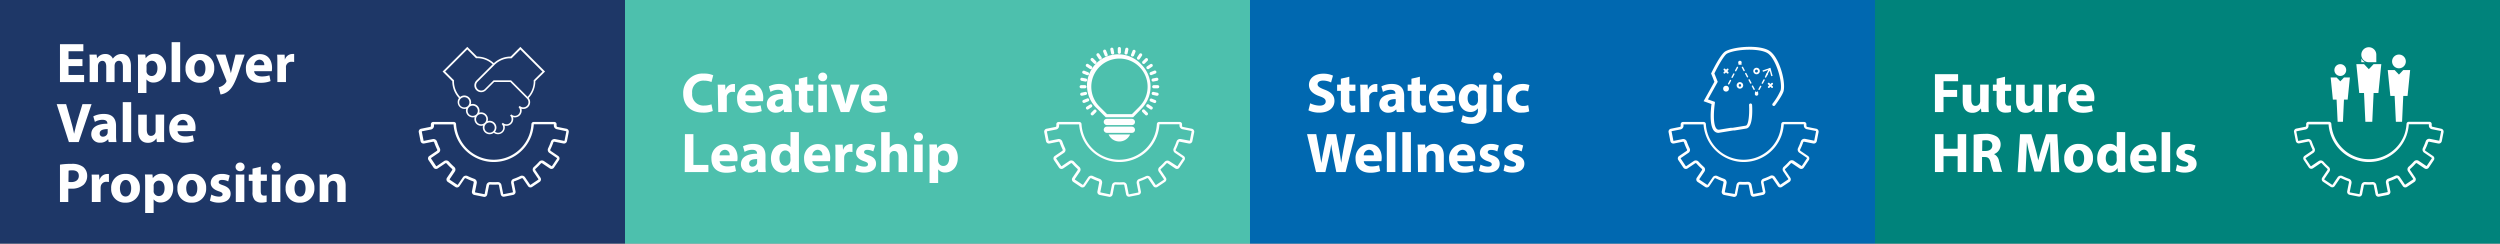 <svg id="Layer_1" data-name="Layer 1" xmlns="http://www.w3.org/2000/svg" viewBox="0 0 667 65"><rect x="0" y="0" width="667" height="65" fill="#808080" stroke="none"/><defs><style>.cls-1{fill:#1e3767;}.cls-2{fill:#4dc0ad;}.cls-3{fill:#0068b0;}.cls-4{fill:#00837b;}.cls-5{fill:#fff;}</style></defs><rect class="cls-1" width="166.75" height="65"/><rect class="cls-2" x="166.75" width="166.75" height="65"/><rect class="cls-3" x="333.5" width="166.75" height="65"/><rect class="cls-4" x="500.25" width="166.75" height="65"/><path class="cls-5" d="M22,17.63H18.28V20h4.16V21.9H16V11.79h6.24v1.88H18.28v2.1H22Z"/><path class="cls-5" d="M23.92,16.91c0-.92,0-1.7-.06-2.34h1.92l.11,1h0a2.54,2.54,0,0,1,2.22-1.16,2.07,2.07,0,0,1,2,1.25h0a3.19,3.19,0,0,1,.95-.89,2.62,2.62,0,0,1,1.39-.36c1.41,0,2.48,1,2.48,3.18V21.9H32.79v-4c0-1.06-.35-1.68-1.08-1.68a1.11,1.11,0,0,0-1.05.8,1.85,1.85,0,0,0-.09.58V21.9H28.35V17.79c0-.93-.33-1.56-1.05-1.56a1.17,1.17,0,0,0-1.07.83,1.62,1.62,0,0,0-.09.57V21.9H23.92Z"/><path class="cls-5" d="M36.82,17c0-1,0-1.79-.06-2.46h2l.11,1h0a2.82,2.82,0,0,1,2.44-1.19c1.61,0,3,1.4,3,3.74,0,2.67-1.7,3.93-3.33,3.93a2.28,2.28,0,0,1-1.91-.84h0v3.64H36.82Zm2.28,1.72a2.21,2.21,0,0,0,0,.48,1.37,1.37,0,0,0,1.33,1.08c1,0,1.58-.82,1.58-2.07s-.53-2-1.55-2a1.43,1.43,0,0,0-1.36,1.15,1.77,1.77,0,0,0,0,.41Z"/><path class="cls-5" d="M45.79,11.25h2.28V21.9H45.79Z"/><path class="cls-5" d="M57.16,18.15a3.68,3.68,0,0,1-3.87,3.92,3.59,3.59,0,0,1-3.79-3.78,3.66,3.66,0,0,1,3.91-3.89A3.57,3.57,0,0,1,57.16,18.15Zm-5.31.08c0,1.26.53,2.2,1.5,2.2s1.46-.88,1.46-2.2c0-1.1-.42-2.21-1.46-2.21S51.85,17.15,51.85,18.23Z"/><path class="cls-5" d="M60.15,14.57l1.09,3.6c.12.43.27,1,.36,1.36h0c.1-.39.22-.94.33-1.36l.9-3.6h2.44L63.61,19.4c-1,2.91-1.75,4.08-2.58,4.81a4.23,4.23,0,0,1-2.2,1l-.48-1.94a2.85,2.85,0,0,0,1-.39,2.63,2.63,0,0,0,.94-.91.58.58,0,0,0,.12-.33.8.8,0,0,0-.1-.38l-2.69-6.7Z"/><path class="cls-5" d="M67.81,19c.08.95,1,1.4,2.07,1.4a6.67,6.67,0,0,0,2-.3l.3,1.54a7.27,7.27,0,0,1-2.66.45c-2.49,0-3.91-1.44-3.91-3.73a3.67,3.67,0,0,1,3.7-3.92c2.37,0,3.27,1.85,3.27,3.66a5.5,5.5,0,0,1-.07.9ZM70.5,17.4a1.32,1.32,0,0,0-1.29-1.48A1.5,1.5,0,0,0,67.8,17.4Z"/><path class="cls-5" d="M74,17c0-1.08,0-1.78-.06-2.41h2L76,15.92H76a2.14,2.14,0,0,1,2-1.52,2.37,2.37,0,0,1,.48,0v2.15a3.33,3.33,0,0,0-.62-.06,1.47,1.47,0,0,0-1.56,1.15,2.71,2.71,0,0,0,0,.51V21.9H74Z"/><path class="cls-5" d="M18.38,37.9,15.13,27.79h2.51l1.23,4.28c.34,1.2.66,2.35.9,3.61h0c.26-1.21.57-2.41.92-3.57L22,27.79h2.43L21,37.9Z"/><path class="cls-5" d="M29,37.9l-.14-.73h-.05a2.66,2.66,0,0,1-2.1.9,2.24,2.24,0,0,1-2.36-2.25c0-1.91,1.71-2.82,4.3-2.81v-.1c0-.39-.21-.95-1.34-.95a4.11,4.11,0,0,0-2,.56l-.42-1.47a6,6,0,0,1,2.85-.65c2.45,0,3.22,1.44,3.22,3.17v2.55a11.83,11.83,0,0,0,.11,1.78Zm-.27-3.46c-1.21,0-2.13.27-2.13,1.15a.81.81,0,0,0,.9.87,1.24,1.24,0,0,0,1.18-.84,1.6,1.6,0,0,0,.05-.39Z"/><path class="cls-5" d="M32.75,27.25H35V37.9H32.75Z"/><path class="cls-5" d="M43.78,35.55c0,1,0,1.74.06,2.35h-2l-.1-1h0a2.6,2.6,0,0,1-2.29,1.2c-1.49,0-2.58-.93-2.58-3.2v-4.3h2.29v3.94c0,1.07.35,1.71,1.14,1.71a1.22,1.22,0,0,0,1.14-.79,1.31,1.31,0,0,0,.08-.5V30.57h2.29Z"/><path class="cls-5" d="M47.37,35c.07.95,1,1.4,2.07,1.4a6.55,6.55,0,0,0,2-.3l.3,1.54a7.21,7.21,0,0,1-2.65.45c-2.49,0-3.92-1.44-3.92-3.73A3.68,3.68,0,0,1,48.9,30.4c2.37,0,3.27,1.85,3.27,3.66a5.23,5.23,0,0,1-.08.9Zm2.68-1.56a1.32,1.32,0,0,0-1.29-1.48,1.5,1.5,0,0,0-1.41,1.48Z"/><path class="cls-5" d="M16,43.93a18.71,18.71,0,0,1,3.09-.21,4.86,4.86,0,0,1,3.09.81,3,3,0,0,1,1.08,2.34,3.23,3.23,0,0,1-.93,2.4A4.72,4.72,0,0,1,19,50.33a5.85,5.85,0,0,1-.78,0V53.9H16Zm2.26,4.59a3.93,3.93,0,0,0,.77.06c1.21,0,2-.62,2-1.65s-.64-1.49-1.78-1.49a4.23,4.23,0,0,0-.95.09Z"/><path class="cls-5" d="M24.5,49c0-1.08,0-1.78-.06-2.41h2l.08,1.35h.06a2.14,2.14,0,0,1,2-1.52,2.28,2.28,0,0,1,.48,0v2.15a3.21,3.21,0,0,0-.61-.06,1.47,1.47,0,0,0-1.56,1.15,2.67,2.67,0,0,0-.05.51V53.9H24.5Z"/><path class="cls-5" d="M37.32,50.15a3.68,3.68,0,0,1-3.87,3.92,3.59,3.59,0,0,1-3.79-3.78,3.66,3.66,0,0,1,3.91-3.89A3.57,3.57,0,0,1,37.32,50.15ZM32,50.23c0,1.26.53,2.2,1.5,2.2S35,51.55,35,50.23c0-1.1-.42-2.21-1.45-2.21S32,49.15,32,50.23Z"/><path class="cls-5" d="M38.73,49c0-1,0-1.79-.06-2.46h2l.1,1h0a2.82,2.82,0,0,1,2.45-1.19c1.6,0,3,1.4,3,3.74,0,2.67-1.69,3.93-3.33,3.93a2.27,2.27,0,0,1-1.9-.84h0v3.64H38.73ZM41,50.75a2.27,2.27,0,0,0,0,.48,1.38,1.38,0,0,0,1.34,1.08c1,0,1.57-.82,1.57-2.07s-.52-2.05-1.54-2.05a1.43,1.43,0,0,0-1.37,1.15,1.78,1.78,0,0,0,0,.41Z"/><path class="cls-5" d="M55,50.15a3.68,3.68,0,0,1-3.87,3.92,3.59,3.59,0,0,1-3.8-3.78,3.67,3.67,0,0,1,3.92-3.89A3.57,3.57,0,0,1,55,50.15Zm-5.31.08c0,1.26.52,2.2,1.5,2.2s1.45-.88,1.45-2.2c0-1.1-.42-2.21-1.45-2.21S49.68,49.15,49.68,50.23Z"/><path class="cls-5" d="M56.38,51.91a4.53,4.53,0,0,0,2,.55c.69,0,1-.24,1-.61s-.22-.56-1.08-.84c-1.51-.51-2.1-1.34-2.08-2.21,0-1.36,1.17-2.4,3-2.4a5,5,0,0,1,2.07.42l-.4,1.58A3.6,3.6,0,0,0,59.22,48c-.56,0-.87.22-.87.6s.28.52,1.18.84c1.4.48,2,1.18,2,2.26,0,1.37-1.08,2.37-3.18,2.37A5.18,5.18,0,0,1,56,53.54Z"/><path class="cls-5" d="M65.26,44.53A1.14,1.14,0,0,1,64,45.67a1.15,1.15,0,1,1,0-2.3A1.14,1.14,0,0,1,65.26,44.53ZM62.91,53.9V46.57h2.28V53.9Z"/><path class="cls-5" d="M69.57,44.47v2.1H71.2v1.68H69.57V50.9c0,.89.21,1.29.9,1.29a3.66,3.66,0,0,0,.67-.06l0,1.73a4.51,4.51,0,0,1-1.49.19A2.36,2.36,0,0,1,68,53.42a3,3,0,0,1-.63-2.17v-3h-1V46.57h1V45Z"/><path class="cls-5" d="M74.88,44.53a1.14,1.14,0,0,1-1.23,1.14,1.15,1.15,0,1,1,0-2.3A1.15,1.15,0,0,1,74.88,44.53ZM72.52,53.9V46.57H74.8V53.9Z"/><path class="cls-5" d="M83.88,50.15A3.68,3.68,0,0,1,80,54.07a3.59,3.59,0,0,1-3.8-3.78,3.67,3.67,0,0,1,3.92-3.89A3.57,3.57,0,0,1,83.88,50.15Zm-5.31.08c0,1.26.52,2.2,1.5,2.2s1.45-.88,1.45-2.2c0-1.1-.42-2.21-1.45-2.21S78.57,49.15,78.57,50.23Z"/><path class="cls-5" d="M85.29,48.91c0-.92,0-1.7-.06-2.34h2l.1,1h0a2.69,2.69,0,0,1,2.26-1.17c1.5,0,2.63,1,2.63,3.15V53.9H90V49.84c0-1-.33-1.59-1.16-1.59a1.21,1.21,0,0,0-1.15.85,1.59,1.59,0,0,0-.09.57V53.9H85.29Z"/><path class="cls-5" d="M190.17,29.62a6.57,6.57,0,0,1-2.6.43c-3.49,0-5.29-2.17-5.29-5.05a5.15,5.15,0,0,1,5.51-5.37,6,6,0,0,1,2.5.45l-.47,1.81a5.06,5.06,0,0,0-1.92-.37,3,3,0,0,0-3.23,3.34,3,3,0,0,0,3.25,3.3,5.73,5.73,0,0,0,1.9-.33Z"/><path class="cls-5" d="M191.53,25c0-1.08,0-1.78-.06-2.41h2l.08,1.35h.06a2.15,2.15,0,0,1,2-1.52,2.33,2.33,0,0,1,.48,0v2.15a3.21,3.21,0,0,0-.61-.06,1.48,1.48,0,0,0-1.57,1.15,3.91,3.91,0,0,0,0,.51V29.9h-2.28Z"/><path class="cls-5" d="M198.87,27c.07.95,1,1.4,2.06,1.4a6.67,6.67,0,0,0,2-.3l.3,1.54a7.27,7.27,0,0,1-2.66.45c-2.48,0-3.91-1.44-3.91-3.73a3.67,3.67,0,0,1,3.7-3.92c2.37,0,3.28,1.85,3.28,3.66a5.23,5.23,0,0,1-.08.9Zm2.68-1.56a1.32,1.32,0,0,0-1.29-1.48,1.5,1.5,0,0,0-1.41,1.48Z"/><path class="cls-5" d="M209.2,29.9l-.14-.73h0a2.66,2.66,0,0,1-2.1.9,2.25,2.25,0,0,1-2.37-2.25c0-1.91,1.71-2.82,4.3-2.81v-.1c0-.39-.21-.95-1.33-.95a4.08,4.08,0,0,0-2,.56l-.42-1.47a5.92,5.92,0,0,1,2.84-.65c2.45,0,3.23,1.44,3.23,3.17v2.55a12,12,0,0,0,.1,1.78Zm-.27-3.46c-1.2,0-2.13.27-2.13,1.15a.82.82,0,0,0,.9.87,1.18,1.18,0,0,0,1.23-1.23Z"/><path class="cls-5" d="M215.38,20.47v2.1H217v1.68h-1.63V26.9c0,.89.21,1.29.9,1.29a3.79,3.79,0,0,0,.68-.06v1.73a4.48,4.48,0,0,1-1.48.19,2.33,2.33,0,0,1-1.71-.63,3,3,0,0,1-.63-2.17v-3h-1V22.57h1V21Z"/><path class="cls-5" d="M220.69,20.53a1.14,1.14,0,0,1-1.23,1.14,1.15,1.15,0,1,1,0-2.3A1.15,1.15,0,0,1,220.69,20.53Zm-2.36,9.37V22.57h2.28V29.9Z"/><path class="cls-5" d="M224.14,22.57l1,3.4c.18.62.31,1.2.42,1.79h0c.12-.6.24-1.16.41-1.79l.94-3.4h2.4l-2.73,7.33h-2.28l-2.67-7.33Z"/><path class="cls-5" d="M231.92,27c.08.95,1,1.4,2.07,1.4a6.67,6.67,0,0,0,2-.3l.3,1.54a7.27,7.27,0,0,1-2.66.45c-2.49,0-3.91-1.44-3.91-3.73a3.67,3.67,0,0,1,3.7-3.92c2.37,0,3.27,1.85,3.27,3.66a5.5,5.5,0,0,1-.07.9Zm2.69-1.56a1.32,1.32,0,0,0-1.29-1.48,1.5,1.5,0,0,0-1.41,1.48Z"/><path class="cls-5" d="M182.74,35.79H185V44h4V45.9h-6.31Z"/><path class="cls-5" d="M192,43c.08.95,1,1.4,2.07,1.4a6.55,6.55,0,0,0,2-.3l.3,1.54a7.21,7.21,0,0,1-2.65.45c-2.49,0-3.91-1.44-3.91-3.73a3.67,3.67,0,0,1,3.7-3.92c2.37,0,3.27,1.85,3.27,3.66a4.37,4.37,0,0,1-.08.9Zm2.68-1.56a1.32,1.32,0,0,0-1.29-1.48,1.5,1.5,0,0,0-1.41,1.48Z"/><path class="cls-5" d="M202.29,45.9l-.14-.73h0a2.67,2.67,0,0,1-2.11.9,2.24,2.24,0,0,1-2.36-2.25c0-1.91,1.71-2.82,4.3-2.81v-.1c0-.39-.21-.95-1.33-.95a4.15,4.15,0,0,0-2,.56l-.42-1.47A6,6,0,0,1,201,38.4c2.45,0,3.23,1.44,3.23,3.17v2.55a12,12,0,0,0,.1,1.78ZM202,42.44c-1.2,0-2.13.27-2.13,1.15a.82.82,0,0,0,.9.87,1.23,1.23,0,0,0,1.18-.84,1.6,1.6,0,0,0,.05-.39Z"/><path class="cls-5" d="M213.15,35.25v8.46c0,.83,0,1.7.06,2.19h-2l-.1-1.08h0a2.54,2.54,0,0,1-2.29,1.25c-1.74,0-3.13-1.49-3.13-3.77,0-2.47,1.53-3.9,3.28-3.9a2.23,2.23,0,0,1,1.93.83h0v-4Zm-2.28,6.42a2.71,2.71,0,0,0,0-.4,1.36,1.36,0,0,0-1.33-1.13c-1,0-1.58.93-1.58,2.09s.62,2,1.57,2a1.32,1.32,0,0,0,1.31-1.09,1.79,1.79,0,0,0,.07-.53Z"/><path class="cls-5" d="M216.73,43c.08.95,1,1.4,2.07,1.4a6.67,6.67,0,0,0,2-.3l.3,1.54a7.27,7.27,0,0,1-2.66.45c-2.49,0-3.91-1.44-3.91-3.73a3.67,3.67,0,0,1,3.7-3.92c2.37,0,3.27,1.85,3.27,3.66a5.5,5.5,0,0,1-.07.9Zm2.69-1.56a1.33,1.33,0,0,0-1.29-1.48,1.51,1.51,0,0,0-1.42,1.48Z"/><path class="cls-5" d="M222.9,41c0-1.08,0-1.78-.07-2.41h2l.08,1.35h.06a2.14,2.14,0,0,1,2-1.52,2.23,2.23,0,0,1,.47,0v2.15a3.12,3.12,0,0,0-.61-.06,1.47,1.47,0,0,0-1.56,1.15,2.67,2.67,0,0,0-.05.51V45.9H222.9Z"/><path class="cls-5" d="M228.58,43.91a4.52,4.52,0,0,0,2,.55c.69,0,1-.24,1-.61s-.23-.56-1.08-.84c-1.52-.51-2.1-1.34-2.09-2.21,0-1.36,1.17-2.4,3-2.4a5,5,0,0,1,2.07.42L233,40.4a3.59,3.59,0,0,0-1.58-.42c-.56,0-.88.22-.88.6s.29.52,1.19.84c1.4.48,2,1.18,2,2.26,0,1.37-1.08,2.37-3.18,2.37a5.21,5.21,0,0,1-2.37-.51Z"/><path class="cls-5" d="M235.1,35.25h2.28v4.19h0a2.5,2.5,0,0,1,.89-.75,2.58,2.58,0,0,1,1.19-.29c1.45,0,2.56,1,2.56,3.21V45.9h-2.28v-4c0-1-.33-1.62-1.18-1.62a1.22,1.22,0,0,0-1.14.79,1.47,1.47,0,0,0-.08.51V45.9H235.1Z"/><path class="cls-5" d="M246.25,36.53A1.14,1.14,0,0,1,245,37.67a1.15,1.15,0,1,1,0-2.3A1.15,1.15,0,0,1,246.25,36.53Zm-2.36,9.37V38.57h2.28V45.9Z"/><path class="cls-5" d="M248,41c0-1,0-1.79-.06-2.46h2l.11,1h0a2.82,2.82,0,0,1,2.44-1.19c1.61,0,3.05,1.4,3.05,3.74,0,2.67-1.7,3.93-3.33,3.93a2.28,2.28,0,0,1-1.91-.84h0v3.64H248Zm2.28,1.72a2.21,2.21,0,0,0,.05.48,1.37,1.37,0,0,0,1.33,1.08c1,0,1.58-.82,1.58-2.07s-.53-2.05-1.55-2.05a1.43,1.43,0,0,0-1.36,1.15,1.77,1.77,0,0,0-.05.41Z"/><path class="cls-5" d="M349.56,27.55a5.93,5.93,0,0,0,2.54.63c1,0,1.6-.44,1.6-1.1s-.48-1-1.69-1.42c-1.68-.59-2.78-1.52-2.78-3,0-1.72,1.44-3,3.83-3a6.19,6.19,0,0,1,2.58.51L355.13,22A4.92,4.92,0,0,0,353,21.5c-1,0-1.47.45-1.47,1s.57.93,1.88,1.42c1.78.66,2.62,1.59,2.62,3,0,1.69-1.3,3.13-4.08,3.13a6.69,6.69,0,0,1-2.86-.61Z"/><path class="cls-5" d="M360,20.47v2.1h1.63v1.68H360V26.9c0,.89.21,1.29.9,1.29a3.66,3.66,0,0,0,.67-.06l0,1.73a4.51,4.51,0,0,1-1.49.19,2.36,2.36,0,0,1-1.71-.63,3,3,0,0,1-.63-2.17v-3h-1V22.57h1V21Z"/><path class="cls-5" d="M362.94,25c0-1.08,0-1.78-.06-2.41h2l.07,1.35H365a2.16,2.16,0,0,1,2-1.52,2.33,2.33,0,0,1,.48,0v2.15a3.21,3.21,0,0,0-.61-.06,1.47,1.47,0,0,0-1.56,1.15,2.67,2.67,0,0,0,0,.51V29.9h-2.28Z"/><path class="cls-5" d="M372.65,29.9l-.14-.73h0a2.66,2.66,0,0,1-2.1.9A2.25,2.25,0,0,1,368,27.82c0-1.91,1.71-2.82,4.3-2.81v-.1c0-.39-.21-.95-1.33-.95a4.15,4.15,0,0,0-2,.56l-.42-1.47a6,6,0,0,1,2.85-.65c2.45,0,3.23,1.44,3.23,3.17v2.55a12,12,0,0,0,.1,1.78Zm-.27-3.46c-1.2,0-2.13.27-2.13,1.15a.82.82,0,0,0,.9.87,1.23,1.23,0,0,0,1.18-.84,1.6,1.6,0,0,0,.05-.39Z"/><path class="cls-5" d="M378.83,20.47v2.1h1.63v1.68h-1.63V26.9c0,.89.21,1.29.9,1.29a3.66,3.66,0,0,0,.67-.06l0,1.73a4.51,4.51,0,0,1-1.49.19,2.36,2.36,0,0,1-1.71-.63,3,3,0,0,1-.63-2.17v-3h-1V22.57h1V21Z"/><path class="cls-5" d="M383.46,27c.08.95,1,1.4,2.07,1.4a6.67,6.67,0,0,0,2-.3l.3,1.54a7.27,7.27,0,0,1-2.66.45c-2.49,0-3.91-1.44-3.91-3.73A3.67,3.67,0,0,1,385,22.4c2.37,0,3.27,1.85,3.27,3.66a5.5,5.5,0,0,1-.07.9Zm2.69-1.56a1.32,1.32,0,0,0-1.29-1.48,1.5,1.5,0,0,0-1.41,1.48Z"/><path class="cls-5" d="M396.63,22.57c0,.46-.06,1.08-.06,2.17v4.1a4.2,4.2,0,0,1-1.11,3.3,4.51,4.51,0,0,1-3,.9,5.78,5.78,0,0,1-2.64-.57l.45-1.73a4.47,4.47,0,0,0,2.13.56,1.75,1.75,0,0,0,1.9-1.94v-.48h0a2.33,2.33,0,0,1-2,1c-1.81,0-3.1-1.47-3.1-3.58,0-2.36,1.53-3.86,3.33-3.86a2.23,2.23,0,0,1,2,1h0l.07-.87Zm-2.34,3a1.82,1.82,0,0,0,0-.42,1.25,1.25,0,0,0-1.23-1c-.83,0-1.5.75-1.5,2.08,0,1.1.54,1.95,1.5,1.95a1.24,1.24,0,0,0,1.2-.93,1.9,1.9,0,0,0,.07-.6Z"/><path class="cls-5" d="M400.76,20.53a1.14,1.14,0,0,1-1.23,1.14,1.15,1.15,0,1,1,0-2.3A1.15,1.15,0,0,1,400.76,20.53ZM398.4,29.9V22.57h2.28V29.9Z"/><path class="cls-5" d="M408,29.72a5.58,5.58,0,0,1-2,.33,3.56,3.56,0,0,1-3.89-3.75c0-2.14,1.47-3.9,4.2-3.9a5.29,5.29,0,0,1,1.74.29l-.36,1.69a3.11,3.11,0,0,0-1.27-.22,1.9,1.9,0,0,0-2,2.05,1.91,1.91,0,0,0,2,2.06,3.46,3.46,0,0,0,1.31-.23Z"/><path class="cls-5" d="M351.12,45.9l-2.4-10.11h2.45l.76,4.17c.23,1.2.44,2.51.6,3.53h0c.17-1.1.41-2.31.66-3.56l.86-4.14h2.43l.81,4.26c.22,1.19.39,2.27.54,3.39h0c.15-1.12.37-2.31.58-3.51l.83-4.14h2.32L359,45.9h-2.47l-.86-4.35c-.19-1-.36-2-.48-3.12h0c-.18,1.14-.34,2.1-.58,3.12l-1,4.35Z"/><path class="cls-5" d="M363.86,43c.07.95,1,1.4,2.07,1.4a6.55,6.55,0,0,0,2-.3l.3,1.54a7.21,7.21,0,0,1-2.65.45c-2.49,0-3.92-1.44-3.92-3.73a3.68,3.68,0,0,1,3.71-3.92c2.37,0,3.27,1.85,3.27,3.66a5.23,5.23,0,0,1-.08.9Zm2.68-1.56a1.32,1.32,0,0,0-1.29-1.48,1.5,1.5,0,0,0-1.41,1.48Z"/><path class="cls-5" d="M370,35.25h2.28V45.9H370Z"/><path class="cls-5" d="M374.15,35.25h2.28V45.9h-2.28Z"/><path class="cls-5" d="M378.27,40.91c0-.92,0-1.7-.06-2.34h2l.11,1h0a2.7,2.7,0,0,1,2.27-1.17c1.5,0,2.62,1,2.62,3.15V45.9H383V41.84c0-1-.33-1.59-1.15-1.59a1.22,1.22,0,0,0-1.16.85,1.59,1.59,0,0,0-.09.57V45.9h-2.28Z"/><path class="cls-5" d="M388.82,43c.07.95,1,1.4,2.07,1.4a6.55,6.55,0,0,0,2-.3l.3,1.54a7.21,7.21,0,0,1-2.65.45c-2.49,0-3.92-1.44-3.92-3.73a3.68,3.68,0,0,1,3.71-3.92c2.37,0,3.27,1.85,3.27,3.66a5.23,5.23,0,0,1-.08.9Zm2.68-1.56a1.32,1.32,0,0,0-1.29-1.48,1.5,1.5,0,0,0-1.41,1.48Z"/><path class="cls-5" d="M395,43.91a4.52,4.52,0,0,0,2,.55c.69,0,1-.24,1-.61s-.23-.56-1.08-.84c-1.52-.51-2.1-1.34-2.09-2.21,0-1.36,1.17-2.4,3-2.4a5,5,0,0,1,2.07.42l-.41,1.58A3.6,3.6,0,0,0,397.8,40c-.55,0-.87.22-.87.6s.29.52,1.19.84c1.39.48,2,1.18,2,2.26,0,1.37-1.08,2.37-3.18,2.37a5.21,5.21,0,0,1-2.37-.51Z"/><path class="cls-5" d="M401.48,43.91a4.52,4.52,0,0,0,2,.55c.69,0,1-.24,1-.61s-.23-.56-1.08-.84c-1.52-.51-2.1-1.34-2.09-2.21,0-1.36,1.17-2.4,3-2.4a5,5,0,0,1,2.07.42l-.41,1.58a3.6,3.6,0,0,0-1.59-.42c-.55,0-.87.22-.87.6s.29.52,1.19.84c1.39.48,2,1.18,2,2.26,0,1.37-1.08,2.37-3.18,2.37a5.21,5.21,0,0,1-2.37-.51Z"/><path class="cls-5" d="M516.24,19.79h6.18v1.88h-3.89V24h3.63v1.86h-3.63V29.9h-2.29Z"/><path class="cls-5" d="M530.56,27.55c0,1,0,1.74.06,2.35h-2l-.1-1h0a2.6,2.6,0,0,1-2.29,1.2c-1.49,0-2.58-.93-2.58-3.2v-4.3h2.29v3.94c0,1.07.35,1.71,1.14,1.71a1.22,1.22,0,0,0,1.14-.79,1.31,1.31,0,0,0,.08-.5V22.57h2.29Z"/><path class="cls-5" d="M534.94,20.47v2.1h1.64v1.68h-1.64V26.9c0,.89.21,1.29.9,1.29a3.79,3.79,0,0,0,.68-.06v1.73a4.48,4.48,0,0,1-1.48.19,2.34,2.34,0,0,1-1.71-.63,3,3,0,0,1-.63-2.17v-3h-1V22.57h1V21Z"/><path class="cls-5" d="M544.81,27.55c0,1,0,1.74.06,2.35h-2l-.1-1h0a2.6,2.6,0,0,1-2.29,1.2c-1.49,0-2.58-.93-2.58-3.2v-4.3h2.29v3.94c0,1.07.35,1.71,1.14,1.71a1.22,1.22,0,0,0,1.14-.79,1.31,1.31,0,0,0,.08-.5V22.57h2.29Z"/><path class="cls-5" d="M546.64,25c0-1.08,0-1.78-.06-2.41h2l.07,1.35h.06a2.16,2.16,0,0,1,2-1.52,2.33,2.33,0,0,1,.48,0v2.15a3.21,3.21,0,0,0-.61-.06A1.47,1.47,0,0,0,549,25.67a2.67,2.67,0,0,0-.05.51V29.9h-2.28Z"/><path class="cls-5" d="M554,27c.07.95,1,1.4,2.07,1.4a6.55,6.55,0,0,0,2-.3l.3,1.54a7.21,7.21,0,0,1-2.65.45c-2.49,0-3.92-1.44-3.92-3.73a3.68,3.68,0,0,1,3.71-3.92c2.37,0,3.27,1.85,3.27,3.66a5.23,5.23,0,0,1-.08.9Zm2.68-1.56a1.32,1.32,0,0,0-1.29-1.48A1.5,1.5,0,0,0,554,25.4Z"/><path class="cls-5" d="M518.53,35.79v3.89h3.77V35.79h2.28V45.9H522.3V41.67h-3.77V45.9h-2.29V35.79Z"/><path class="cls-5" d="M526.57,35.93a20.16,20.16,0,0,1,3-.21,5.16,5.16,0,0,1,3.27.79,2.58,2.58,0,0,1,.93,2.12A2.69,2.69,0,0,1,532,41.12v0a2.54,2.54,0,0,1,1.35,1.89c.32,1.14.63,2.46.83,2.85h-2.34a12,12,0,0,1-.71-2.35c-.27-1.26-.7-1.61-1.63-1.62h-.69v4h-2.27Zm2.27,4.35h.9c1.14,0,1.81-.57,1.81-1.46s-.63-1.39-1.67-1.41a5.51,5.51,0,0,0-1,.08Z"/><path class="cls-5" d="M547.05,42c0-1.21-.09-2.68-.09-4.15h-.05c-.31,1.29-.73,2.73-1.12,3.91l-1.23,4h-1.79l-1.08-3.92c-.33-1.18-.67-2.62-.91-3.94h0c-.06,1.36-.11,2.92-.18,4.18l-.18,3.84h-2.12l.65-10.11h3l1,3.38c.32,1.17.63,2.43.86,3.61h0c.29-1.17.63-2.5,1-3.63l1.08-3.36h3l.55,10.11H547.2Z"/><path class="cls-5" d="M558.4,42.15a3.68,3.68,0,0,1-3.87,3.92,3.59,3.59,0,0,1-3.79-3.78,3.66,3.66,0,0,1,3.91-3.89A3.57,3.57,0,0,1,558.4,42.15Zm-5.31.08c0,1.26.53,2.2,1.5,2.2s1.46-.88,1.46-2.2c0-1.1-.42-2.21-1.46-2.21S553.09,41.15,553.09,42.23Z"/><path class="cls-5" d="M567,35.25v8.46c0,.83,0,1.7.06,2.19h-2l-.1-1.08h0a2.56,2.56,0,0,1-2.3,1.25c-1.74,0-3.13-1.49-3.13-3.77,0-2.47,1.53-3.9,3.28-3.9a2.25,2.25,0,0,1,1.94.83h0v-4Zm-2.28,6.42c0-.12,0-.28,0-.4a1.37,1.37,0,0,0-1.34-1.13c-1,0-1.57.93-1.57,2.09s.61,2,1.56,2a1.34,1.34,0,0,0,1.32-1.09,2.2,2.2,0,0,0,.06-.53Z"/><path class="cls-5" d="M570.55,43c.08.95,1,1.4,2.07,1.4a6.67,6.67,0,0,0,2-.3l.3,1.54a7.27,7.27,0,0,1-2.66.45c-2.49,0-3.91-1.44-3.91-3.73a3.67,3.67,0,0,1,3.7-3.92c2.37,0,3.27,1.85,3.27,3.66a5.5,5.5,0,0,1-.07.9Zm2.69-1.56A1.32,1.32,0,0,0,572,39.92a1.5,1.5,0,0,0-1.41,1.48Z"/><path class="cls-5" d="M576.72,35.25H579V45.9h-2.28Z"/><path class="cls-5" d="M580.83,43.91a4.52,4.52,0,0,0,2,.55c.69,0,1-.24,1-.61s-.23-.56-1.08-.84c-1.52-.51-2.1-1.34-2.09-2.21,0-1.36,1.17-2.4,3-2.4a5,5,0,0,1,2.07.42l-.41,1.58a3.6,3.6,0,0,0-1.59-.42c-.55,0-.87.22-.87.6s.29.52,1.19.84c1.39.48,2,1.18,2,2.26,0,1.37-1.08,2.37-3.18,2.37a5.21,5.21,0,0,1-2.37-.51Z"/><path class="cls-5" d="M130,51.85l.48-2.39a.29.29,0,0,1,.28-.22,16,16,0,0,0,2.08,0,.26.26,0,0,1,.28.21l.48,2.39a.79.79,0,0,0,.94.63l2.37-.47a.81.81,0,0,0,.64-.94l-.48-2.4a.26.26,0,0,1,.18-.3,16.91,16.91,0,0,0,1.92-.8.27.27,0,0,1,.34.09l1.36,2a.79.79,0,0,0,1.11.22l2-1.34a.81.81,0,0,0,.22-1.12l-1.35-2a.25.25,0,0,1,0-.34,15.9,15.9,0,0,0,1.48-1.48.26.26,0,0,1,.35,0l2,1.35a.81.81,0,0,0,1.12-.22l1.34-2a.79.79,0,0,0-.22-1.11l-2-1.36a.27.27,0,0,1-.09-.34,16.18,16.18,0,0,0,.8-1.92.26.26,0,0,1,.3-.18l2.4.48a.81.81,0,0,0,.94-.64l.47-2.37a.79.79,0,0,0-.63-.94l-2.39-.48a.29.29,0,0,1-.22-.28l0-.43a.6.6,0,0,0-.6-.61h-5.53a.59.59,0,0,0-.59.55,10.44,10.44,0,0,1-.55,2.81,10.07,10.07,0,0,1-19.55-2.81.59.59,0,0,0-.59-.55h-5.53a.6.6,0,0,0-.6.61c0,.15,0,.29,0,.43a.26.26,0,0,1-.21.28l-2.39.48a.79.79,0,0,0-.63.94l.47,2.37a.81.81,0,0,0,.94.64l2.4-.48a.26.26,0,0,1,.3.18,16.91,16.91,0,0,0,.8,1.92.27.27,0,0,1-.09.34l-2,1.36a.79.79,0,0,0-.22,1.11l1.34,2a.81.81,0,0,0,1.12.22l2-1.35a.25.25,0,0,1,.34,0,15.9,15.9,0,0,0,1.48,1.48.26.26,0,0,1,0,.35l-1.35,2a.8.8,0,0,0,.22,1.12l2,1.34a.79.79,0,0,0,1.11-.22l1.36-2a.27.27,0,0,1,.34-.09,16.18,16.18,0,0,0,1.92.8.26.26,0,0,1,.18.3l-.48,2.4a.81.81,0,0,0,.64.94l2.37.47A.79.79,0,0,0,130,51.85Zm-3.18-.51a.12.12,0,0,1-.09-.12l.48-2.41a1.28,1.28,0,0,0,0-.19,1,1,0,0,0-.64-.9,17.59,17.59,0,0,1-1.85-.77,1,1,0,0,0-1.21.33l-1.36,2a.12.12,0,0,1-.16,0l-2-1.34a.12.12,0,0,1,0-.1.14.14,0,0,1,0-.06l1.35-2a.93.93,0,0,0,.17-.53.94.94,0,0,0-.33-.72,17.05,17.05,0,0,1-1.41-1.41,1,1,0,0,0-1.25-.17l-2,1.36a.12.12,0,0,1-.16,0l-1.34-2a.14.14,0,0,1,0-.06.11.11,0,0,1,0-.1l2-1.36a.94.94,0,0,0,.43-.79,1,1,0,0,0-.1-.42,17.59,17.59,0,0,1-.77-1.85,1,1,0,0,0-1.09-.63l-2.39.48a.12.12,0,0,1-.09,0,.1.1,0,0,1,0-.07l-.47-2.37v0a.12.12,0,0,1,.09-.12l2.39-.47a1,1,0,0,0,.77-.94V33.5c0-.1,0-.21,0-.31H121a10.82,10.82,0,0,0,9.84,10,10.71,10.71,0,0,0,11-7.14,11.07,11.07,0,0,0,.58-2.89h5.34c0,.1,0,.2,0,.31v.06a1,1,0,0,0,.77.94L151,35a.12.12,0,0,1,.09.12l-.47,2.39a.1.1,0,0,1-.05.07.12.12,0,0,1-.09,0l-2.39-.48a1,1,0,0,0-1.09.63,17.59,17.59,0,0,1-.77,1.85,1,1,0,0,0-.09.42,1,1,0,0,0,.42.79l2,1.36a.11.11,0,0,1,.05.1.14.14,0,0,1,0,.06l-1.34,2a.12.12,0,0,1-.16,0l-2-1.35a1,1,0,0,0-1.25.16,17.05,17.05,0,0,1-1.41,1.41.94.94,0,0,0-.33.72,1,1,0,0,0,.16.53l1.36,2a.14.14,0,0,1,0,.06.12.12,0,0,1-.05.1l-2,1.34a.12.12,0,0,1-.16,0l-1.36-2a1,1,0,0,0-1.22-.33,14.88,14.88,0,0,1-1.84.77.94.94,0,0,0-.64.9,1.21,1.21,0,0,0,0,.19l.48,2.39h0a.12.12,0,0,1-.09.13l-2.37.47a.12.12,0,0,1-.09,0,.13.13,0,0,1-.05-.07l-.47-2.39a1,1,0,0,0-1-.77,16.68,16.68,0,0,1-2,0,1,1,0,0,0-1,.76l-.47,2.4a.13.13,0,0,1-.05.07.12.12,0,0,1-.09,0Z"/><path class="cls-5" d="M145.42,19.09l-6.59-6.59-2.59,2.59a6.59,6.59,0,0,0-4.49,1.77,6.54,6.54,0,0,0-4.49-1.77l-2.59-2.59-6.59,6.59,2.59,2.59a6.58,6.58,0,0,0,1.78,4.5A1.82,1.82,0,0,0,124.39,29a1.8,1.8,0,0,0,.46,1.79,1.84,1.84,0,0,0,1.79.46,1.82,1.82,0,0,0,.45,1.79,1.85,1.85,0,0,0,1.79.46,1.85,1.85,0,0,0,.46,1.79,1.83,1.83,0,0,0,2.41.14,1.82,1.82,0,0,0,2.87-1.93,1.82,1.82,0,0,0,2.25-2.25,1.83,1.83,0,0,0,1.79-.46,1.85,1.85,0,0,0,.46-1.79,1.81,1.81,0,0,0,1.93-2.86,6.53,6.53,0,0,0,1.78-4.5Zm-6.76,9.17-.16.16-.16.16a1.36,1.36,0,1,1-1.93,1.93l-.16.16-.16.16a1.36,1.36,0,0,1-1.93,1.93l-.16.16-.16.16a1.36,1.36,0,0,1-1.77,2.06,1.81,1.81,0,0,0-1.95-2.84,1.82,1.82,0,0,0-2.25-2.25,1.8,1.8,0,0,0-.46-1.79,1.84,1.84,0,0,0-1.79-.46,1.81,1.81,0,0,0-2.85-1.94,6.11,6.11,0,0,1-1.63-3.71,5.77,5.77,0,0,1,0-.72L120.7,21l-1.92-1.92,5.89-5.89,1.92,1.92.42.43a5.77,5.77,0,0,1,.72,0,6.07,6.07,0,0,1,3.7,1.62l-4.34,4.34a1.81,1.81,0,0,0,2.57,2.56l2.18-2.18h4.32l4.43,4.43a1.36,1.36,0,1,1-1.93,1.93Zm-9,6.75a1.36,1.36,0,0,1-.14-1.76,1.15,1.15,0,0,1,.14-.17h0a1.22,1.22,0,0,1,.17-.15,1.37,1.37,0,0,1,1.91,1.91l-.15.17h0l-.17.14A1.37,1.37,0,0,1,129.66,35Zm-2.25-2.25a1.37,1.37,0,0,1-.14-1.76,1.15,1.15,0,0,1,.14-.17h0l.17-.15a1.37,1.37,0,0,1,1.91,1.91,1.22,1.22,0,0,1-.15.17h0l-.17.14A1.36,1.36,0,0,1,127.41,32.76Zm-2.25-2.25a1.37,1.37,0,0,1-.14-1.76,1.15,1.15,0,0,1,.14-.17h0l.18-.15a1.37,1.37,0,0,1,1.9,1.91.8.8,0,0,1-.15.17h0a1.22,1.22,0,0,1-.17.15A1.37,1.37,0,0,1,125.16,30.51Zm-2.25-2.25a1.38,1.38,0,0,1-.14-1.76,1.15,1.15,0,0,1,.14-.17h0l.18-.14a1.36,1.36,0,0,1,1.76.14,1.38,1.38,0,0,1,.14,1.76,1.15,1.15,0,0,1-.14.17h0c-.06.06-.12.1-.18.15A1.37,1.37,0,0,1,122.91,28.26Zm12.86-12.7c.24,0,.48,0,.72,0l.42-.42,1.92-1.92,5.89,5.89L142.8,21l-.42.42a5.77,5.77,0,0,1,0,.72,6.07,6.07,0,0,1-1.62,3.7h0l-4.4-4.4h-4.68l-2.32,2.31a1.35,1.35,0,0,1-1.93,0,1.37,1.37,0,0,1,0-1.93l4.34-4.34.16-.16h0l.16-.15A6.07,6.07,0,0,1,135.77,15.56Z"/><path class="cls-5" d="M296.85,51.85l.47-2.39a.29.29,0,0,1,.28-.22,16.06,16.06,0,0,0,2.08,0,.26.26,0,0,1,.28.21l.48,2.39a.79.79,0,0,0,.94.63l2.37-.47a.81.81,0,0,0,.64-.94l-.48-2.4a.27.27,0,0,1,.18-.3,16.18,16.18,0,0,0,1.92-.8.27.27,0,0,1,.34.09l1.36,2a.79.79,0,0,0,1.11.22l2-1.34a.82.82,0,0,0,.23-1.12l-1.36-2a.24.24,0,0,1,.05-.34,15.8,15.8,0,0,0,1.47-1.48.26.26,0,0,1,.35,0l2,1.35a.79.79,0,0,0,1.11-.22l1.35-2a.8.8,0,0,0-.23-1.11l-2-1.36a.27.27,0,0,1-.1-.34,16.18,16.18,0,0,0,.8-1.92.26.26,0,0,1,.3-.18l2.4.48a.81.81,0,0,0,.94-.64l.48-2.37a.81.81,0,0,0-.64-.94l-2.39-.48a.27.27,0,0,1-.21-.28c0-.14,0-.28,0-.43a.6.6,0,0,0-.59-.61h-5.54a.59.59,0,0,0-.59.55,10.44,10.44,0,0,1-.55,2.81,10.07,10.07,0,0,1-19.55-2.81.59.59,0,0,0-.59-.55h-5.53a.6.6,0,0,0-.6.61c0,.15,0,.29,0,.43a.26.26,0,0,1-.21.28l-2.39.48a.8.8,0,0,0-.63.94l.47,2.37a.81.81,0,0,0,.95.64l2.39-.48a.26.26,0,0,1,.3.18,19,19,0,0,0,.8,1.92.27.27,0,0,1-.09.34l-2,1.36a.79.79,0,0,0-.22,1.11l1.34,2a.81.81,0,0,0,1.12.22l2-1.35a.26.26,0,0,1,.35,0,15.79,15.79,0,0,0,1.47,1.48.26.26,0,0,1,0,.35l-1.35,2a.8.8,0,0,0,.22,1.12l2,1.34a.81.81,0,0,0,1.12-.22l1.35-2a.27.27,0,0,1,.34-.09,16.18,16.18,0,0,0,1.92.8.26.26,0,0,1,.18.3l-.47,2.4a.79.79,0,0,0,.63.94l2.37.47A.81.81,0,0,0,296.85,51.85Zm-3.19-.51a.12.12,0,0,1-.09-.12l.48-2.41a1.37,1.37,0,0,0,0-.19,1,1,0,0,0-.65-.9,17.59,17.59,0,0,1-1.85-.77,1,1,0,0,0-1.21.33l-1.36,2a.12.12,0,0,1-.16,0l-2-1.34a.15.15,0,0,1-.05-.1.14.14,0,0,1,0-.06l1.36-2a1,1,0,0,0,.16-.53.94.94,0,0,0-.33-.72,17.05,17.05,0,0,1-1.41-1.41,1,1,0,0,0-1.25-.17l-2,1.36a.12.12,0,0,1-.16,0l-1.34-2a.14.14,0,0,1,0-.06.14.14,0,0,1,.05-.1l2-1.36a.94.94,0,0,0,.43-.79,1,1,0,0,0-.1-.42,17.59,17.59,0,0,1-.77-1.85,1,1,0,0,0-1.09-.63l-2.39.48a.12.12,0,0,1-.09,0,.14.14,0,0,1-.05-.07l-.47-2.37v0a.13.13,0,0,1,.09-.12l2.4-.47a1,1,0,0,0,.76-.94V33.5c0-.1,0-.21,0-.31h5.34a10.82,10.82,0,0,0,9.85,10,10.69,10.69,0,0,0,11-7.14,11.07,11.07,0,0,0,.58-2.89h5.34c0,.1,0,.2,0,.31v.06a1,1,0,0,0,.77.94l2.39.47a.12.12,0,0,1,.09.12l-.47,2.39a.1.1,0,0,1-.05.07.12.12,0,0,1-.09,0L315,37.09a1,1,0,0,0-1.09.63,17.52,17.52,0,0,1-.76,1.85.87.87,0,0,0-.1.42,1,1,0,0,0,.42.79l2,1.36a.11.11,0,0,1,.05.1.14.14,0,0,1,0,.06l-1.34,2a.12.12,0,0,1-.16,0L312,43a1,1,0,0,0-1.25.16,17.05,17.05,0,0,1-1.41,1.41.94.94,0,0,0-.33.72.93.93,0,0,0,.17.53l1.35,2a.14.14,0,0,1,0,.06.12.12,0,0,1-.05.1l-2,1.34a.12.12,0,0,1-.16,0l-1.36-2a1,1,0,0,0-1.21-.33,15.69,15.69,0,0,1-1.85.77,1,1,0,0,0-.64.9.62.62,0,0,0,0,.19l.47,2.39h0a.12.12,0,0,1-.09.13l-2.37.47a.12.12,0,0,1-.09,0,.21.21,0,0,1-.05-.07l-.47-2.39a1,1,0,0,0-1-.77,16.52,16.52,0,0,1-2,0,1,1,0,0,0-1,.76l-.48,2.4a.13.13,0,0,1-.05.07.12.12,0,0,1-.09,0Z"/><path class="cls-5" d="M463.45,51.85l.48-2.39a.29.29,0,0,1,.28-.22,16,16,0,0,0,2.08,0,.26.26,0,0,1,.28.21l.48,2.39a.79.79,0,0,0,.94.63l2.37-.47a.81.81,0,0,0,.64-.94l-.48-2.4a.26.26,0,0,1,.18-.3,16.91,16.91,0,0,0,1.92-.8.27.27,0,0,1,.34.09l1.36,2a.79.79,0,0,0,1.11.22l2-1.34a.81.81,0,0,0,.22-1.12l-1.35-2a.25.25,0,0,1,0-.34,15.9,15.9,0,0,0,1.48-1.48.26.26,0,0,1,.35,0l2,1.35a.81.81,0,0,0,1.12-.22l1.34-2a.79.79,0,0,0-.22-1.11l-2-1.36a.27.27,0,0,1-.09-.34,16.18,16.18,0,0,0,.8-1.92.26.26,0,0,1,.3-.18l2.4.48a.81.81,0,0,0,.94-.64l.47-2.37a.79.79,0,0,0-.63-.94l-2.39-.48a.29.29,0,0,1-.22-.28l0-.43a.6.6,0,0,0-.6-.61h-5.53a.59.59,0,0,0-.59.55,10.44,10.44,0,0,1-.55,2.81,10.07,10.07,0,0,1-19.55-2.81.59.59,0,0,0-.59-.55h-5.53a.6.6,0,0,0-.6.61c0,.15,0,.29,0,.43a.26.26,0,0,1-.21.28l-2.39.48a.79.79,0,0,0-.63.94l.47,2.37a.81.81,0,0,0,.94.64l2.4-.48a.26.26,0,0,1,.3.18,16.91,16.91,0,0,0,.8,1.92.27.27,0,0,1-.09.34l-2,1.36a.79.79,0,0,0-.22,1.11l1.34,2a.81.81,0,0,0,1.12.22l2-1.35a.25.25,0,0,1,.34,0,15.9,15.9,0,0,0,1.48,1.48.26.26,0,0,1,0,.35l-1.35,2a.8.8,0,0,0,.22,1.12l2,1.34a.79.79,0,0,0,1.11-.22l1.36-2a.27.27,0,0,1,.34-.09,16.18,16.18,0,0,0,1.92.8.26.26,0,0,1,.18.3l-.48,2.4a.81.81,0,0,0,.64.94l2.37.47A.79.79,0,0,0,463.45,51.85Zm-3.18-.51a.12.12,0,0,1-.09-.12l.48-2.41a1.28,1.28,0,0,0,0-.19,1,1,0,0,0-.64-.9,17.59,17.59,0,0,1-1.85-.77,1,1,0,0,0-1.21.33l-1.36,2a.12.12,0,0,1-.16,0l-2-1.34a.12.12,0,0,1-.05-.1.14.14,0,0,1,0-.06l1.35-2a.93.93,0,0,0,.17-.53.94.94,0,0,0-.33-.72,17.05,17.05,0,0,1-1.41-1.41,1,1,0,0,0-1.25-.17l-2,1.36a.12.12,0,0,1-.16,0l-1.34-2a.14.14,0,0,1,0-.06.11.11,0,0,1,.05-.1l2-1.36a.94.94,0,0,0,.43-.79,1,1,0,0,0-.1-.42,17.59,17.59,0,0,1-.77-1.85,1,1,0,0,0-1.09-.63l-2.39.48a.12.12,0,0,1-.09,0,.1.1,0,0,1,0-.07l-.47-2.37v0A.12.12,0,0,1,446,35l2.39-.47a1,1,0,0,0,.77-.94V33.5c0-.1,0-.21,0-.31h5.34a10.82,10.82,0,0,0,9.84,10,10.71,10.71,0,0,0,11-7.14,11.07,11.07,0,0,0,.58-2.89h5.34c0,.1,0,.2,0,.31v.06a1,1,0,0,0,.77.94l2.4.47a.12.12,0,0,1,.09.12l-.47,2.39a.1.1,0,0,1,0,.07.12.12,0,0,1-.09,0l-2.39-.48a1,1,0,0,0-1.09.63,17.59,17.59,0,0,1-.77,1.85,1,1,0,0,0-.09.42,1,1,0,0,0,.42.79l2,1.36a.11.11,0,0,1,.05.1.14.14,0,0,1,0,.06l-1.34,2a.12.12,0,0,1-.16,0l-2-1.35a1,1,0,0,0-1.25.16,17.05,17.05,0,0,1-1.41,1.41.94.94,0,0,0-.33.72,1,1,0,0,0,.16.53l1.36,2a.14.14,0,0,1,0,.06.12.12,0,0,1-.05.1l-2,1.34a.12.12,0,0,1-.16,0l-1.36-2a1,1,0,0,0-1.22-.33,14.88,14.88,0,0,1-1.84.77.94.94,0,0,0-.64.9,1.21,1.21,0,0,0,0,.19l.48,2.39h0a.12.12,0,0,1-.09.13l-2.37.47a.12.12,0,0,1-.09,0,.13.13,0,0,1,0-.07l-.47-2.39a1,1,0,0,0-1-.77,16.68,16.68,0,0,1-2,0,1,1,0,0,0-1,.76l-.47,2.4a.13.13,0,0,1,0,.07.12.12,0,0,1-.09,0Z"/><path class="cls-5" d="M630.2,51.85l.48-2.39a.29.29,0,0,1,.28-.22,16,16,0,0,0,2.08,0,.26.26,0,0,1,.28.21l.48,2.39a.79.79,0,0,0,.94.63l2.37-.47a.81.81,0,0,0,.64-.94l-.48-2.4a.26.26,0,0,1,.18-.3,16.91,16.91,0,0,0,1.92-.8.27.27,0,0,1,.34.09l1.36,2a.79.79,0,0,0,1.11.22l2-1.34a.81.81,0,0,0,.22-1.12l-1.35-2a.25.25,0,0,1,0-.34,15.9,15.9,0,0,0,1.48-1.48.26.26,0,0,1,.35,0l2,1.35a.81.81,0,0,0,1.12-.22l1.34-2a.79.79,0,0,0-.22-1.11l-2-1.36a.27.27,0,0,1-.09-.34,16.18,16.18,0,0,0,.8-1.92.26.26,0,0,1,.3-.18l2.4.48a.81.81,0,0,0,.94-.64l.47-2.37a.79.79,0,0,0-.63-.94L649,33.82a.29.29,0,0,1-.22-.28l0-.43a.6.6,0,0,0-.6-.61h-5.53a.59.59,0,0,0-.59.55,10.44,10.44,0,0,1-.55,2.81A10.07,10.07,0,0,1,622,33.05a.59.59,0,0,0-.59-.55h-5.53a.6.6,0,0,0-.6.61c0,.15,0,.29,0,.43a.26.26,0,0,1-.21.28l-2.39.48a.79.79,0,0,0-.63.94l.47,2.37a.81.81,0,0,0,.94.64l2.4-.48a.26.26,0,0,1,.3.18,16.91,16.91,0,0,0,.8,1.92.27.27,0,0,1-.09.34l-2,1.36a.79.79,0,0,0-.22,1.11l1.34,2a.81.81,0,0,0,1.12.22l2-1.35a.25.25,0,0,1,.34,0,15.9,15.9,0,0,0,1.48,1.48.26.26,0,0,1,0,.35l-1.35,2a.8.8,0,0,0,.22,1.12l2,1.34a.79.79,0,0,0,1.11-.22l1.36-2a.27.27,0,0,1,.34-.09,16.18,16.18,0,0,0,1.92.8.26.26,0,0,1,.18.3l-.48,2.4a.81.81,0,0,0,.64.94l2.37.47A.79.79,0,0,0,630.2,51.85ZM627,51.34a.12.12,0,0,1-.09-.12l.48-2.41a1.28,1.28,0,0,0,0-.19,1,1,0,0,0-.64-.9,17.59,17.59,0,0,1-1.85-.77,1,1,0,0,0-1.21.33l-1.36,2a.12.12,0,0,1-.16,0l-2-1.34a.12.12,0,0,1-.05-.1.14.14,0,0,1,0-.06l1.35-2a.93.93,0,0,0,.17-.53.94.94,0,0,0-.33-.72,17.05,17.05,0,0,1-1.41-1.41,1,1,0,0,0-1.25-.17l-2,1.36a.12.12,0,0,1-.16,0l-1.34-2a.14.14,0,0,1,0-.06.11.11,0,0,1,.05-.1l2-1.36a.94.94,0,0,0,.43-.79,1,1,0,0,0-.1-.42,17.59,17.59,0,0,1-.77-1.85,1,1,0,0,0-1.09-.63l-2.39.48a.12.12,0,0,1-.09,0,.1.1,0,0,1-.05-.07l-.47-2.37v0a.12.12,0,0,1,.09-.12l2.39-.47a1,1,0,0,0,.77-.94V33.5c0-.1,0-.21,0-.31h5.34a10.82,10.82,0,0,0,9.84,10,10.71,10.71,0,0,0,11-7.14,11.07,11.07,0,0,0,.58-2.89h5.34c0,.1,0,.2,0,.31v.06a1,1,0,0,0,.77.94l2.4.47a.12.12,0,0,1,.09.12l-.47,2.39a.1.1,0,0,1-.05.07.12.12,0,0,1-.09,0l-2.39-.48a1,1,0,0,0-1.09.63,17.59,17.59,0,0,1-.77,1.85,1,1,0,0,0-.09.42,1,1,0,0,0,.42.79l2,1.36a.11.11,0,0,1,.05.1.14.14,0,0,1,0,.06l-1.34,2a.12.12,0,0,1-.16,0l-2-1.35a1,1,0,0,0-1.25.16,17.05,17.05,0,0,1-1.41,1.41.94.94,0,0,0-.33.72,1,1,0,0,0,.16.53l1.36,2a.14.14,0,0,1,0,.06.12.12,0,0,1-.05.1l-2,1.34a.12.12,0,0,1-.16,0l-1.36-2a1,1,0,0,0-1.22-.33,14.88,14.88,0,0,1-1.84.77.94.94,0,0,0-.64.9,1.21,1.21,0,0,0,0,.19l.48,2.39h0a.12.12,0,0,1-.09.13l-2.37.47a.12.12,0,0,1-.09,0,.13.13,0,0,1,0-.07L634,49.33a1,1,0,0,0-1-.77,16.68,16.68,0,0,1-2,0,1,1,0,0,0-1,.76l-.47,2.4a.13.13,0,0,1,0,.07.12.12,0,0,1-.09,0Z"/><rect class="cls-5" x="294.47" y="31.7" width="8.35" height="1.67" rx="0.8"/><path class="cls-5" d="M304.54,17.24A8.34,8.34,0,1,0,292.74,29L295,31.28h7.33L304.54,29A8.34,8.34,0,0,0,304.54,17.24ZM304,28.45l-2,2h-6.64l-2-2a7.51,7.51,0,1,1,10.62,0Z"/><rect class="cls-5" x="294.47" y="33.78" width="8.35" height="1.67" rx="0.8"/><path class="cls-5" d="M298.64,37.75a3.13,3.13,0,0,0,2.87-1.88h-5.74A3.14,3.14,0,0,0,298.64,37.75Z"/><path class="cls-5" d="M296.85,14.55a.42.42,0,0,1-.41-.33l-.2-1a.42.42,0,0,1,.33-.5.43.43,0,0,1,.49.33l.2,1a.42.42,0,0,1-.33.49Z"/><path class="cls-5" d="M307.65,21.77a.42.42,0,0,1-.09-.83l1-.2a.42.42,0,0,1,.49.33.42.42,0,0,1-.33.49l-1,.2Z"/><path class="cls-5" d="M288.61,25.55a.42.42,0,0,1-.41-.33.42.42,0,0,1,.33-.49l1-.21a.43.43,0,0,1,.49.33.42.42,0,0,1-.33.49l-1,.21Z"/><path class="cls-5" d="M307.14,29.24a.39.39,0,0,1-.23-.07l-.87-.58a.42.42,0,1,1,.47-.69l.86.57a.41.41,0,0,1,.12.58A.42.42,0,0,1,307.14,29.24Z"/><path class="cls-5" d="M291,18.46a.39.39,0,0,1-.23-.07l-.87-.58a.42.42,0,1,1,.46-.7l.87.58a.42.42,0,0,1-.23.77Z"/><path class="cls-5" d="M303.74,15.93a.42.42,0,0,1-.34-.65l.57-.87a.43.43,0,0,1,.58-.12.41.41,0,0,1,.12.58l-.58.87A.42.42,0,0,1,303.74,15.93Z"/><path class="cls-5" d="M293.54,15.93a.43.43,0,0,1-.35-.19l-.58-.87a.42.42,0,1,1,.7-.46l.58.87a.41.41,0,0,1-.12.57A.4.4,0,0,1,293.54,15.93Z"/><path class="cls-5" d="M306.28,18.46a.42.42,0,0,1-.24-.77l.87-.58a.43.43,0,0,1,.58.12.41.41,0,0,1-.12.58l-.86.58A.39.39,0,0,1,306.28,18.46Z"/><path class="cls-5" d="M290.14,29.24a.42.42,0,0,1-.23-.77l.87-.57a.4.4,0,0,1,.57.11.42.42,0,0,1-.11.58l-.87.58A.39.39,0,0,1,290.14,29.24Z"/><path class="cls-5" d="M308.67,25.55h-.08l-1-.21a.41.41,0,0,1-.32-.49.42.42,0,0,1,.49-.33l1,.21a.41.41,0,0,1-.08.82Z"/><path class="cls-5" d="M289.64,21.77h-.08l-1-.2a.43.43,0,0,1-.33-.49.42.42,0,0,1,.5-.33l1,.2a.43.43,0,0,1,.33.49A.43.43,0,0,1,289.64,21.77Z"/><path class="cls-5" d="M300.43,14.55h-.08a.43.43,0,0,1-.33-.49l.21-1a.42.42,0,0,1,.49-.33.44.44,0,0,1,.33.5l-.21,1A.41.41,0,0,1,300.43,14.55Z"/><path class="cls-5" d="M295.13,15.08a.42.42,0,0,1-.39-.26l-.4-1a.43.43,0,0,1,.23-.55.4.4,0,0,1,.54.23l.4,1a.42.42,0,0,1-.22.55A.45.45,0,0,1,295.13,15.08Z"/><path class="cls-5" d="M307.12,20.05a.41.41,0,0,1-.38-.26.42.42,0,0,1,.22-.55l1-.4a.42.42,0,0,1,.54.23.41.41,0,0,1-.22.54l-1,.4A.29.29,0,0,1,307.12,20.05Z"/><path class="cls-5" d="M289.2,27.47a.42.42,0,0,1-.39-.26.41.41,0,0,1,.23-.54l1-.4a.4.4,0,0,1,.54.23.41.41,0,0,1-.22.54l-1,.4Z"/><path class="cls-5" d="M308.09,27.47a.41.41,0,0,1-.16,0l-1-.4a.42.42,0,0,1,.32-.77l1,.4a.42.42,0,0,1-.16.8Z"/><path class="cls-5" d="M290.16,20.05a.32.32,0,0,1-.16,0l-1-.4a.4.4,0,0,1-.23-.54.43.43,0,0,1,.55-.23l1,.4a.42.42,0,0,1,.22.55A.41.41,0,0,1,290.16,20.05Z"/><path class="cls-5" d="M302.15,15.08a.28.28,0,0,1-.15,0,.4.4,0,0,1-.23-.54l.4-1a.41.41,0,0,1,.54-.23.42.42,0,0,1,.23.55l-.4,1A.42.42,0,0,1,302.15,15.08Z"/><path class="cls-5" d="M305.87,30.79a.4.4,0,0,1-.29-.12l-.74-.74a.42.42,0,1,1,.59-.59l.74.74a.42.42,0,0,1,0,.59A.44.44,0,0,1,305.87,30.79Z"/><path class="cls-5" d="M292.15,17.07a.41.41,0,0,1-.3-.13l-.73-.73a.42.42,0,1,1,.59-.59l.73.73a.4.4,0,0,1,0,.59A.37.37,0,0,1,292.15,17.07Z"/><path class="cls-5" d="M305.13,17.07a.39.39,0,0,1-.29-.13.42.42,0,0,1,0-.59l.74-.73a.4.4,0,0,1,.59,0,.42.42,0,0,1,0,.59l-.74.73A.39.39,0,0,1,305.13,17.07Z"/><path class="cls-5" d="M291.41,30.79a.42.42,0,0,1-.29-.12.4.4,0,0,1,0-.59l.73-.74a.42.42,0,0,1,.59,0,.41.41,0,0,1,0,.59l-.73.74A.42.42,0,0,1,291.41,30.79Z"/><path class="cls-5" d="M308.87,23.56h-1.05a.42.42,0,0,1,0-.84h1.05a.42.42,0,0,1,0,.84Z"/><path class="cls-5" d="M289.46,23.56h-1a.42.42,0,1,1,0-.84h1a.42.42,0,0,1,0,.84Z"/><path class="cls-5" d="M298.64,14.38a.42.42,0,0,1-.42-.42v-1a.42.42,0,1,1,.84,0v1A.42.42,0,0,1,298.64,14.38Z"/><path class="cls-5" d="M458.5,35.45a1.55,1.55,0,0,1-1.1-.44c-1.45-1.39-.95-5.91-.77-7.25L454.52,27l2.88-5.17-.88-2.23.08-.15c.24-.51,2.46-5.06,3.76-5.77,2.4-1.32,9.45-1.83,11.9,0s4.16,7.76,3.63,10.51c-.22,1.12-2.1,3.64-2.31,3.92a.41.41,0,0,1-.57.09.39.39,0,0,1-.08-.56,16.29,16.29,0,0,0,2.16-3.6c.47-2.44-1.26-8.19-3.33-9.73s-8.63-1.25-11,0c-.79.44-2.44,3.4-3.36,5.28l.89,2.24-2.61,4.69,1.85.66,0,.32c-.24,1.55-.62,5.82.49,6.89a.78.78,0,0,0,.7.2l3.06-.5.19,0h0l.29,0h.05l3.47-.57c.72-.11,1-2.93.87-5.49a.39.39,0,0,1,.38-.42.41.41,0,0,1,.43.37c.09,1.41.24,6-1.55,6.32l-3.06.5-.19,0h0l-.2,0h0l-3.59.59Z"/><path class="cls-5" d="M460.51,23.85l-.09,0a.2.2,0,0,1-.08-.26l.23-.43a.19.19,0,0,1,.26-.08.18.18,0,0,1,.07.25l-.23.44A.19.19,0,0,1,460.51,23.85Z"/><path class="cls-5" d="M461.2,22.54a.16.16,0,0,1-.09,0,.18.18,0,0,1-.07-.25l.46-.87a.19.19,0,1,1,.33.18l-.46.87A.21.21,0,0,1,461.2,22.54Zm.93-1.75a.15.15,0,0,1-.09,0,.19.19,0,0,1-.08-.25l.46-.87a.19.19,0,0,1,.26-.08.18.18,0,0,1,.07.25l-.46.87A.17.17,0,0,1,462.13,20.79Zm.92-1.74L463,19a.19.19,0,0,1-.07-.26l.46-.87a.19.19,0,0,1,.33.18l-.47.87A.18.18,0,0,1,463.05,19.05Z"/><path class="cls-5" d="M464,17.3a.13.13,0,0,1-.08,0,.19.19,0,0,1-.08-.25l.4-.75.39.75a.18.18,0,0,1-.07.25.18.18,0,0,1-.25-.07l-.07-.13-.07.13A.19.19,0,0,1,464,17.3Z"/><path class="cls-5" d="M468,24a.18.18,0,0,1-.17-.1l-.44-.83a.19.19,0,0,1,.08-.25.18.18,0,0,1,.25.07l.44.84a.19.19,0,0,1-.08.25Zm-.89-1.67a.17.17,0,0,1-.16-.09l-.44-.84a.18.18,0,1,1,.32-.17l.45.83a.19.19,0,0,1-.08.25A.15.15,0,0,1,467.09,22.3Zm-.88-1.66a.21.21,0,0,1-.17-.1l-.44-.83a.19.19,0,1,1,.33-.18l.44.83a.19.19,0,0,1-.08.26ZM465.32,19a.19.19,0,0,1-.16-.1l-.44-.83a.18.18,0,0,1,.07-.25.19.19,0,0,1,.26.07l.44.84a.19.19,0,0,1-.08.25Z"/><path class="cls-5" d="M468.65,25.45l-.4-.74a.19.19,0,1,1,.33-.18l.07.13.07-.13a.19.19,0,1,1,.33.18Z"/><path class="cls-5" d="M469.32,24a.15.15,0,0,1-.09,0,.19.19,0,0,1-.08-.25l.44-.82a.19.19,0,0,1,.33.17l-.44.82A.17.17,0,0,1,469.32,24Zm.87-1.64-.09,0a.19.19,0,0,1-.08-.25l.44-.82a.19.19,0,1,1,.33.17l-.44.82A.16.16,0,0,1,470.19,22.34Zm.87-1.64-.09,0a.19.19,0,0,1-.08-.25l.44-.83a.18.18,0,0,1,.25-.07.19.19,0,0,1,.08.25l-.44.82A.18.18,0,0,1,471.06,20.7Z"/><path class="cls-5" d="M471.93,19.06l-.09,0a.19.19,0,0,1-.07-.26l.23-.43a.18.18,0,0,1,.25-.08.19.19,0,0,1,.08.25l-.24.44A.18.18,0,0,1,471.93,19.06Z"/><polygon class="cls-5" points="472.93 20.24 472.57 20.33 472.1 18.56 470.36 19.16 470.24 18.81 472.35 18.08 472.93 20.24"/><path class="cls-5" d="M460.07,19.64a.25.25,0,0,1-.18-.42l.88-.88a.25.25,0,0,1,.35.35l-.88.88A.23.23,0,0,1,460.07,19.64Z"/><path class="cls-5" d="M460.94,19.64a.23.23,0,0,1-.17-.07l-.88-.88a.25.25,0,0,1,.35-.35l.88.88a.25.25,0,0,1-.18.42Z"/><path class="cls-5" d="M471.91,23.47a.23.23,0,0,1-.17-.07.24.24,0,0,1,0-.35l.87-.88a.25.25,0,0,1,.36,0,.26.26,0,0,1,0,.35l-.88.88A.24.24,0,0,1,471.91,23.47Z"/><path class="cls-5" d="M472.79,23.47a.26.26,0,0,1-.18-.07l-.87-.88a.25.25,0,1,1,.35-.35l.88.88a.26.26,0,0,1,0,.35A.26.26,0,0,1,472.79,23.47Z"/><path class="cls-5" d="M468.65,19.82a.87.87,0,1,1,.87-.87A.87.87,0,0,1,468.65,19.82Zm0-1.24A.38.38,0,1,0,469,19,.37.37,0,0,0,468.65,18.58Z"/><path class="cls-5" d="M464.21,23.65a.87.87,0,1,1,.87-.87A.87.87,0,0,1,464.21,23.65Zm0-1.24a.38.38,0,0,0,0,.75.38.38,0,0,0,0-.75Z"/><circle class="cls-5" cx="464.21" cy="16.68" r="0.47"/><circle class="cls-5" cx="468.65" cy="25.06" r="0.47"/><circle class="cls-5" cx="460.51" cy="23.66" r="0.78"/><rect class="cls-5" x="470.71" y="19.13" width="1.97" height="0.37" transform="translate(233.67 427.01) rotate(-62.07)"/><circle class="cls-5" cx="624.39" cy="18.69" r="1.58"/><polygon class="cls-5" points="623.4 20.67 624.39 21.7 625.37 20.67 626.95 20.67 626.36 26.58 625.37 26.58 625.1 32.5 623.68 32.5 623.4 26.58 622.41 26.58 621.82 20.67 623.4 20.67"/><path class="cls-5" d="M630,15.59v1h1A2.29,2.29,0,0,1,630,15.59Z"/><polygon class="cls-5" points="630.72 24.81 631.08 32.5 632.92 32.5 633.28 24.81 634.56 24.81 635.33 17.11 633.28 17.11 632 18.46 630.72 17.11 628.67 17.11 629.44 24.81 630.72 24.81"/><path class="cls-5" d="M632,16.6h2V14.55a2,2,0,1,0-2,2.05Z"/><circle class="cls-5" cx="640.04" cy="16.39" r="1.84"/><polygon class="cls-5" points="638.89 18.69 640.04 19.9 641.19 18.69 643.03 18.69 642.34 25.6 641.19 25.6 640.87 32.5 639.22 32.5 638.89 25.6 637.74 25.6 637.05 18.69 638.89 18.69"/></svg>